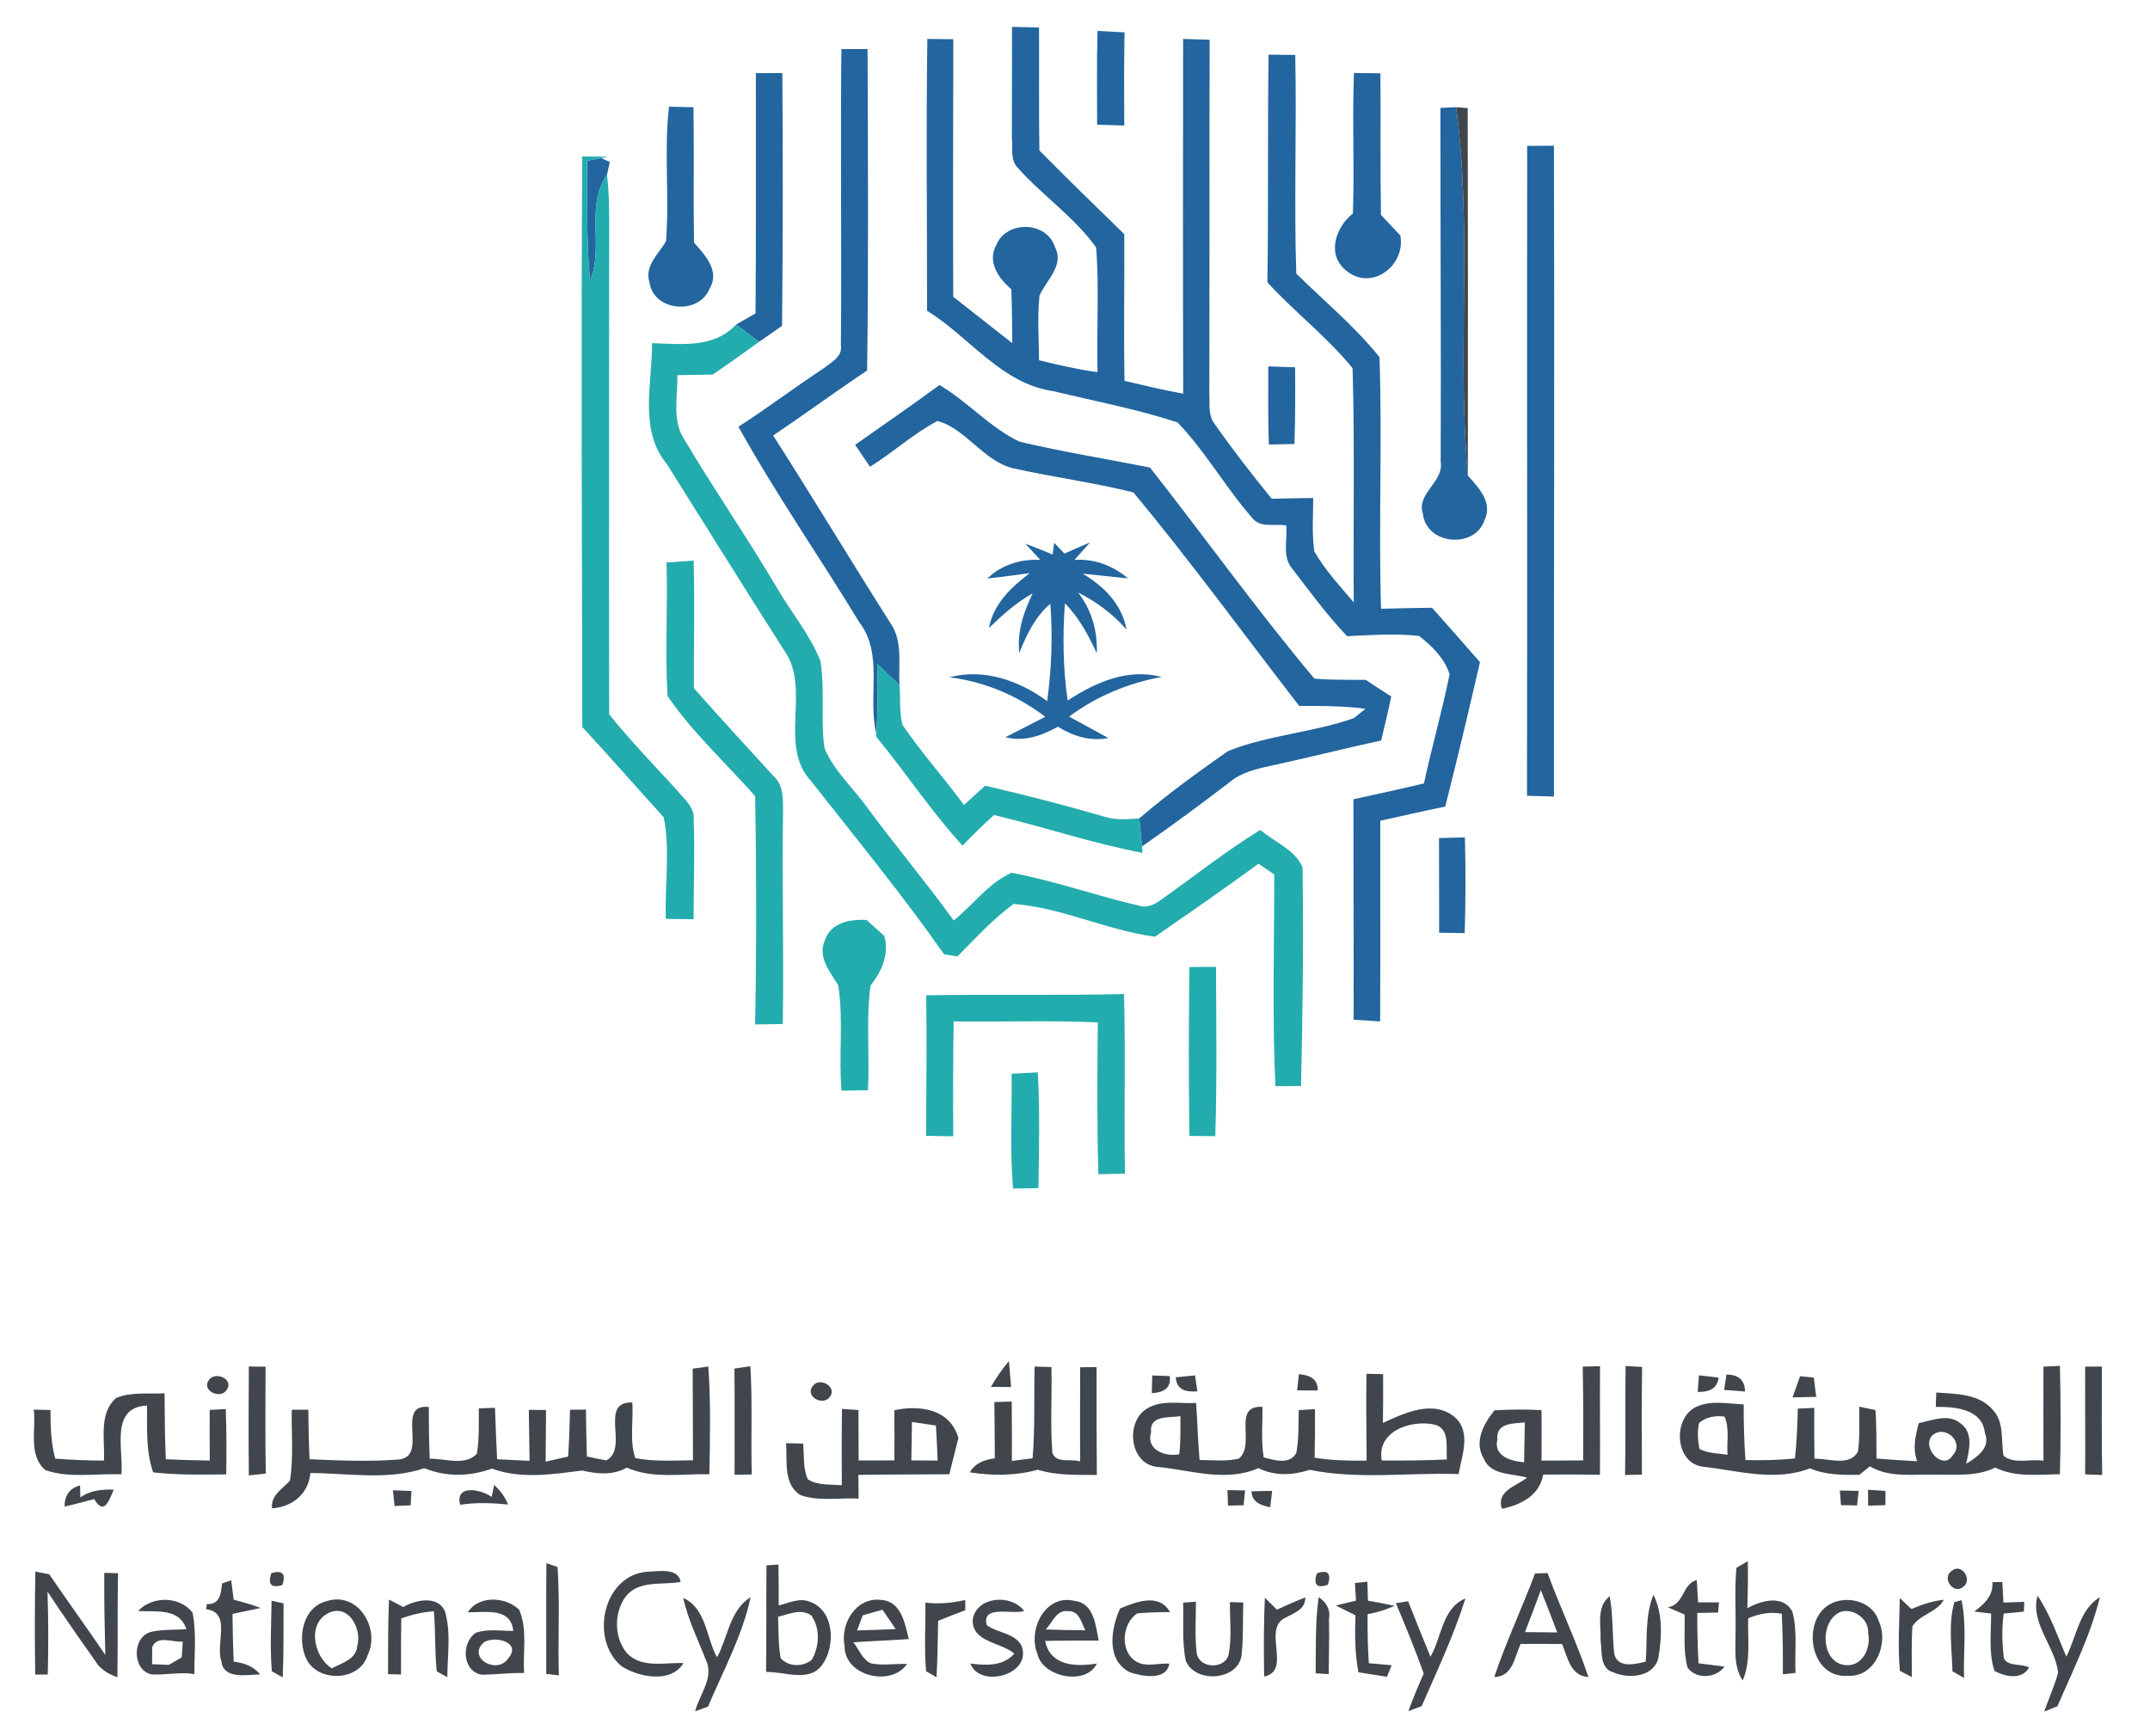 <?xml version="1.0" encoding="UTF-8" ?>
<!DOCTYPE svg PUBLIC "-//W3C//DTD SVG 1.1//EN" "http://www.w3.org/Graphics/SVG/1.1/DTD/svg11.dtd">
<svg width="312pt" height="252pt" viewBox="0 0 312 252" version="1.1" xmlns="http://www.w3.org/2000/svg">
<g id="#fefffeff">
</g>
<g id="#23659eff">
<path fill="#23659e" opacity="1.00" d=" M 146.86 3.90 C 148.17 3.93 149.47 3.96 150.78 3.99 C 150.81 9.94 150.74 15.89 150.83 21.84 C 154.88 25.94 159.02 29.96 163.15 33.99 C 163.19 41.08 163.06 48.18 163.18 55.28 C 166.01 55.94 168.84 56.62 171.70 57.14 C 171.65 39.98 171.67 22.81 171.69 5.65 C 172.65 5.68 174.58 5.74 175.54 5.77 C 175.49 22.84 175.54 39.91 175.49 56.99 C 175.59 58.54 175.25 60.31 176.32 61.61 C 178.91 65.31 181.69 68.88 184.54 72.39 C 186.55 72.34 188.56 72.31 190.57 72.28 C 190.57 74.85 190.36 77.44 190.72 80.01 C 192.26 82.74 194.44 85.04 196.45 87.43 C 196.36 76.10 196.61 64.76 196.28 53.44 C 192.59 48.90 187.87 45.30 183.92 40.98 C 184.09 29.96 183.93 18.95 184.09 7.93 C 185.37 7.95 186.66 7.96 187.96 7.97 C 188.18 18.55 187.77 29.13 188.11 39.71 C 192.17 43.70 196.63 47.40 200.19 51.84 C 200.59 64.00 200.05 76.19 200.41 88.36 C 202.87 88.28 205.34 88.25 207.81 88.21 C 210.14 90.83 212.47 93.46 214.77 96.11 C 213.15 103.11 211.50 110.10 209.73 117.07 C 206.57 117.70 203.44 118.44 200.30 119.13 C 200.28 128.84 200.33 138.55 200.28 148.25 C 198.99 148.17 197.71 148.09 196.43 148.01 C 196.46 137.34 196.40 126.68 196.40 116.01 C 199.82 115.27 203.24 114.52 206.64 113.71 C 207.78 108.40 209.29 103.18 210.36 97.86 C 209.65 95.58 207.79 93.74 205.93 92.30 C 202.46 91.92 198.96 92.18 195.48 92.34 C 192.57 89.28 190.07 85.85 187.50 82.51 C 186.02 80.77 186.86 78.33 186.66 76.26 C 185.03 75.98 182.91 76.69 181.74 75.20 C 177.85 70.78 174.95 65.54 170.88 61.31 C 165.01 59.38 158.89 58.23 152.88 56.78 C 145.32 55.72 140.69 48.91 134.53 45.10 C 134.54 31.95 134.39 18.80 134.57 5.65 C 135.83 5.67 137.08 5.68 138.34 5.69 C 138.32 18.15 138.28 30.61 138.33 43.08 C 141.19 45.31 144.04 47.57 146.90 49.81 C 146.87 47.20 146.86 44.59 146.76 41.98 C 144.92 40.43 143.22 38.00 144.58 35.57 C 146.03 31.97 151.87 32.06 153.08 35.84 C 154.51 38.49 151.84 40.66 150.85 42.90 C 150.51 46.02 150.77 49.16 150.78 52.29 C 153.58 52.98 156.40 53.62 159.27 54.02 C 159.11 47.99 159.53 41.94 159.07 35.92 C 155.91 31.50 151.28 28.39 147.68 24.34 C 146.57 23.19 146.99 21.44 146.84 20.00 C 146.86 14.64 146.85 9.27 146.86 3.90 Z" />
<path fill="#23659e" opacity="1.00" d=" M 159.27 4.49 C 160.58 4.56 161.88 4.63 163.19 4.70 C 163.10 9.20 163.13 13.71 163.15 18.22 C 161.84 18.18 160.52 18.14 159.21 18.10 C 159.21 13.57 159.14 9.03 159.27 4.49 Z" />
<path fill="#23659e" opacity="1.00" d=" M 122.10 7.12 C 123.36 7.11 124.63 7.11 125.90 7.11 C 125.95 22.67 126.05 38.23 125.83 53.78 C 121.23 56.85 116.78 60.12 112.20 63.21 C 118.00 72.28 123.54 81.52 129.32 90.60 C 131.04 93.23 130.33 96.52 130.55 99.47 C 129.46 98.43 128.37 97.40 127.29 96.36 C 127.41 99.74 127.41 103.12 127.17 106.49 C 125.86 101.16 128.28 94.98 124.70 90.32 C 118.92 80.82 112.55 71.65 107.16 61.94 C 111.36 59.23 115.35 56.21 119.52 53.46 C 120.60 52.59 122.28 51.81 122.03 50.13 C 122.15 35.80 121.95 21.45 122.10 7.12 Z" />
<path fill="#23659e" opacity="1.00" d=" M 109.69 10.62 C 110.97 10.61 112.25 10.61 113.53 10.60 C 113.63 22.83 113.61 35.06 113.49 47.29 C 112.37 48.06 111.26 48.84 110.15 49.62 C 109.04 48.78 107.92 47.95 106.81 47.11 C 107.75 46.57 108.69 46.03 109.64 45.49 C 109.74 33.86 109.67 22.24 109.69 10.62 Z" />
<path fill="#23659e" opacity="1.00" d=" M 196.33 30.98 C 196.56 24.19 196.22 17.39 196.48 10.59 C 197.44 10.60 199.36 10.63 200.32 10.64 C 200.38 17.49 200.28 24.34 200.40 31.19 C 201.34 32.19 202.27 33.18 203.21 34.18 C 204.02 38.41 199.22 42.25 195.54 39.42 C 192.42 37.16 193.74 33.03 196.33 30.98 Z" />
<path fill="#23659e" opacity="1.00" d=" M 97.08 15.49 C 98.26 15.51 99.45 15.54 100.63 15.56 C 100.74 22.11 100.61 28.66 100.71 35.21 C 102.32 37.02 104.54 39.38 102.95 41.94 C 101.35 45.80 94.83 45.18 94.25 40.98 C 93.49 38.57 95.59 36.87 96.65 35.00 C 97.16 28.51 96.34 21.97 97.08 15.49 Z" />
<path fill="#23659e" opacity="1.00" d=" M 209.03 15.66 C 209.60 15.63 210.74 15.58 211.31 15.56 C 213.69 33.29 211.41 51.28 213.01 69.03 C 214.59 70.79 216.67 72.95 215.42 75.53 C 213.98 79.72 207.01 79.07 206.49 74.61 C 205.49 71.57 209.55 70.01 209.07 67.01 C 209.13 49.90 209.02 32.78 209.03 15.66 Z" />
<path fill="#23659e" opacity="1.00" d=" M 221.62 21.17 C 222.59 21.16 224.53 21.15 225.50 21.15 C 225.60 52.64 225.48 84.13 225.50 115.62 C 224.19 115.58 222.89 115.54 221.59 115.50 C 221.65 84.06 221.57 52.61 221.62 21.17 Z" />
<path fill="#23659e" opacity="1.00" d=" M 85.17 23.33 C 85.69 23.23 86.72 23.04 87.24 22.94 L 88.49 23.52 C 88.39 23.98 88.19 24.89 88.09 25.35 C 84.89 29.84 87.68 35.77 85.64 40.73 C 85.02 34.95 85.31 29.13 85.17 23.33 Z" />
<path fill="#23659e" opacity="1.00" d=" M 184.05 53.18 C 185.35 53.22 186.64 53.27 187.94 53.31 C 187.97 57.02 187.97 60.73 187.85 64.44 C 186.61 64.47 185.37 64.50 184.13 64.52 C 184.01 60.74 184.03 56.96 184.05 53.18 Z" />
<path fill="#23659e" opacity="1.00" d=" M 124.09 64.56 C 128.17 61.68 132.31 58.86 136.33 55.88 C 140.43 58.29 143.65 62.07 147.96 64.11 C 154.21 65.59 160.58 66.61 166.88 67.86 C 174.88 78.03 182.42 88.59 190.74 98.50 C 193.21 98.72 195.70 98.65 198.19 98.68 C 199.41 99.49 200.64 100.30 201.89 101.09 C 201.45 103.23 200.94 105.35 200.43 107.48 C 195.00 108.65 189.62 110.03 184.19 111.20 C 182.16 111.64 180.06 112.16 178.43 113.54 C 174.26 116.73 170.03 119.85 165.72 122.86 C 165.60 121.50 165.47 120.14 165.33 118.78 C 169.42 115.28 173.80 112.09 178.21 109.01 C 184.06 106.68 190.55 106.32 196.48 104.23 C 196.90 103.89 197.74 103.21 198.16 102.87 C 194.97 102.46 191.75 102.45 188.53 102.46 C 180.54 92.12 172.81 81.52 164.48 71.47 C 158.71 70.03 152.78 69.26 146.98 67.96 C 142.67 66.89 140.19 62.23 136.04 61.10 C 132.55 62.94 129.61 65.67 126.25 67.75 C 125.53 66.69 124.81 65.62 124.09 64.56 Z" />
<path fill="#23659e" opacity="1.00" d=" M 148.79 78.91 C 150.12 79.40 151.44 79.94 152.75 80.49 C 152.81 80.07 152.92 79.21 152.98 78.78 C 153.35 79.17 154.10 79.96 154.47 80.35 C 155.70 79.79 156.94 79.25 158.19 78.73 C 157.62 79.36 156.49 80.63 155.92 81.26 C 158.82 81.08 161.51 82.10 163.69 83.95 C 161.49 83.74 159.30 83.48 157.11 83.26 C 160.19 85.09 162.81 87.70 163.48 91.37 C 161.50 89.13 159.12 87.33 156.45 86.00 C 158.42 88.53 159.29 91.61 159.16 94.80 C 157.93 92.20 156.59 89.62 154.53 87.57 C 154.20 92.27 154.26 97.01 154.93 101.68 C 158.96 99.04 163.68 96.95 168.58 98.26 C 163.71 99.13 159.12 101.07 155.14 104.01 C 157.03 105.06 158.94 106.06 160.83 107.12 C 158.21 107.64 155.72 106.85 153.52 105.48 C 151.17 106.78 148.59 107.71 145.90 107.00 C 147.82 106.01 149.76 105.05 151.68 104.04 C 147.62 100.93 142.84 98.93 137.76 98.30 C 142.82 96.98 147.87 98.78 151.96 101.76 C 152.60 97.08 152.79 92.34 152.42 87.63 C 150.21 89.51 148.98 92.12 147.92 94.75 C 147.57 91.70 148.55 88.83 149.85 86.13 C 147.47 87.45 145.46 89.28 143.51 91.15 C 144.17 87.66 146.72 85.24 149.43 83.19 C 147.37 83.46 145.32 83.75 143.26 83.97 C 145.34 81.99 148.11 81.10 150.97 81.27 C 150.43 80.68 149.34 79.50 148.79 78.91 Z" />
<path fill="#23659e" opacity="1.00" d=" M 208.82 121.64 C 209.76 121.62 211.64 121.57 212.58 121.54 C 212.70 126.17 212.70 130.81 212.55 135.44 C 211.62 135.42 209.77 135.39 208.84 135.38 C 208.83 130.80 208.85 126.22 208.82 121.64 Z" />
</g>
<g id="#40464cff">
<path fill="#40464c" opacity="1.00" d=" M 211.31 15.56 C 211.73 15.59 212.57 15.65 212.99 15.69 C 213.03 33.47 213.03 51.25 213.01 69.03 C 211.41 51.28 213.69 33.29 211.31 15.56 Z" />
<path fill="#40464c" opacity="1.00" d=" M 36.11 198.34 C 36.72 198.35 37.93 198.36 38.54 198.37 C 38.52 203.54 38.48 208.71 38.57 213.88 C 37.95 213.95 36.72 214.08 36.11 214.14 C 36.06 208.87 36.07 203.60 36.11 198.34 Z" />
<path fill="#40464c" opacity="1.00" d=" M 100.52 198.65 C 101.09 198.57 102.22 198.42 102.79 198.35 C 103.16 203.55 103.03 208.77 102.94 213.98 C 98.95 213.88 94.74 214.69 90.96 213.02 C 88.90 214.18 86.68 213.94 84.47 213.44 C 80.15 213.99 75.59 214.71 71.38 213.16 C 68.22 214.31 64.73 214.41 61.60 213.10 C 56.29 214.89 50.53 213.83 45.04 213.80 C 44.76 216.83 42.46 218.72 39.47 218.93 C 39.29 216.95 41.02 216.12 42.08 214.89 C 42.62 211.49 42.27 208.04 42.34 204.62 C 42.94 204.61 44.14 204.61 44.74 204.61 C 44.77 207.00 44.81 209.40 44.92 211.80 C 49.25 211.99 53.62 212.18 57.95 211.83 C 62.22 211.33 57.28 203.70 62.22 204.21 C 62.24 206.71 62.25 209.22 62.36 211.73 C 64.60 211.66 67.44 212.85 69.20 211.01 C 69.57 208.83 69.46 206.61 69.48 204.41 C 70.07 204.40 71.24 204.36 71.83 204.34 C 71.92 206.83 72.01 209.31 72.14 211.80 C 73.71 211.88 75.28 211.96 76.85 212.03 C 76.82 209.57 76.78 207.10 76.74 204.64 C 77.57 204.64 78.40 204.64 79.24 204.65 C 79.22 207.14 79.20 209.64 79.18 212.15 C 80.27 211.90 81.36 211.66 82.45 211.41 C 82.59 209.15 82.67 206.88 82.72 204.62 C 83.30 204.61 84.45 204.59 85.03 204.59 C 85.05 206.86 85.10 209.13 85.17 211.40 C 86.10 211.62 87.04 211.80 87.99 211.96 C 91.35 210.20 86.80 203.43 91.76 203.56 C 91.94 206.22 91.33 209.08 92.19 211.63 C 94.94 212.18 97.77 211.97 100.56 211.95 C 100.53 207.52 100.56 203.08 100.52 198.65 Z" />
<path fill="#40464c" opacity="1.00" d=" M 106.58 198.64 C 107.16 198.56 108.31 198.39 108.89 198.30 C 109.21 203.53 108.95 208.77 109.09 214.01 C 108.47 214.02 107.22 214.05 106.60 214.06 C 106.59 208.92 106.63 203.78 106.58 198.64 Z" />
<path fill="#40464c" opacity="1.00" d=" M 143.80 201.30 C 144.57 199.98 145.42 198.72 146.41 197.56 C 146.53 198.81 146.63 200.06 146.72 201.32 C 145.99 201.31 144.53 201.31 143.80 201.30 Z" />
<path fill="#40464c" opacity="1.00" d=" M 150.14 198.35 C 150.75 198.37 151.97 198.40 152.58 198.42 C 152.68 202.58 152.39 206.75 152.72 210.90 C 153.29 212.46 155.46 211.68 156.74 212.12 C 156.73 207.56 156.73 203.01 156.75 198.45 C 157.34 198.44 158.53 198.43 159.13 198.43 C 159.12 203.64 159.12 208.86 159.17 214.08 C 156.30 214.06 153.38 214.19 150.60 213.32 C 147.39 214.22 144.02 214.21 140.74 213.70 C 141.51 212.35 142.88 211.86 144.36 211.67 C 144.35 208.95 144.34 206.22 144.30 203.50 C 144.93 203.48 146.19 203.45 146.82 203.43 C 146.84 206.30 146.85 209.17 146.84 212.05 C 147.59 211.95 149.10 211.76 149.85 211.66 C 150.21 207.23 150.03 202.79 150.14 198.35 Z" />
<path fill="#40464c" opacity="1.00" d=" M 296.54 198.36 C 297.14 198.33 298.33 198.28 298.93 198.25 C 299.05 203.49 299.06 208.73 298.93 213.98 C 295.78 214.01 292.47 214.46 289.54 213.01 C 286.86 214.35 283.82 213.99 280.93 214.04 C 277.71 213.94 274.26 214.55 271.35 212.83 C 270.96 213.14 270.20 213.76 269.81 214.07 C 267.39 214.08 264.92 214.10 262.66 213.12 C 257.56 215.11 252.13 213.43 246.93 212.86 C 242.99 212.17 242.74 205.74 246.19 204.18 C 248.35 203.19 250.77 203.76 253.04 203.84 C 253.03 206.53 253.09 209.23 253.30 211.92 C 255.69 211.98 258.09 211.93 260.48 211.69 C 260.74 209.28 260.84 206.87 260.89 204.45 C 261.48 204.43 262.68 204.37 263.28 204.35 C 263.27 206.80 263.26 209.27 263.31 211.73 C 265.35 211.64 268.38 212.93 269.62 210.69 C 269.93 208.53 269.78 206.34 269.81 204.17 C 270.40 204.29 271.57 204.54 272.16 204.66 C 272.34 207.00 272.27 209.35 272.31 211.70 C 274.28 211.87 276.25 211.98 278.22 212.09 C 277.51 210.26 277.97 208.37 278.45 206.56 C 280.42 206.16 282.73 205.12 284.52 206.60 C 286.44 208.00 285.74 210.54 285.32 212.47 C 286.87 211.50 288.92 210.16 288.04 208.00 C 287.70 204.48 283.66 204.17 280.91 204.20 C 280.93 203.68 280.96 202.64 280.98 202.12 C 283.85 202.31 287.25 202.28 289.27 204.72 C 290.87 206.54 290.36 209.07 290.74 211.28 C 292.25 212.59 294.68 211.69 296.54 212.02 C 296.54 207.46 296.51 202.91 296.54 198.36 M 246.56 206.53 C 246.29 207.77 246.37 209.06 246.62 210.31 C 247.88 210.96 249.33 210.94 250.70 211.15 C 250.54 209.32 251.03 207.31 250.25 205.61 C 248.95 205.43 247.59 205.66 246.56 206.53 M 280.36 208.38 C 278.84 210.17 281.95 213.49 283.35 211.26 C 285.16 209.35 282.25 206.66 280.36 208.38 Z" />
<path fill="#40464c" opacity="1.00" d=" M 167.21 199.64 C 167.85 199.67 169.11 199.71 169.74 199.73 C 170.00 201.54 168.77 202.13 167.14 202.21 C 167.16 201.57 167.19 200.29 167.21 199.64 Z" />
<path fill="#40464c" opacity="1.00" d=" M 170.62 199.91 C 171.55 199.81 172.49 199.72 173.42 199.63 C 173.51 200.21 173.68 201.37 173.76 201.95 C 172.17 202.05 170.75 201.81 170.62 199.91 Z" />
<path fill="#40464c" opacity="1.00" d=" M 188.49 199.45 C 189.97 199.59 191.26 200.06 191.23 201.82 C 190.48 201.82 188.99 201.82 188.24 201.81 C 188.30 201.22 188.42 200.04 188.49 199.45 Z" />
<path fill="#40464c" opacity="1.00" d=" M 198.29 199.40 C 198.90 199.42 200.10 199.44 200.71 199.45 C 200.73 201.81 200.72 204.17 200.68 206.53 C 203.88 205.06 208.09 203.06 211.21 205.78 C 213.51 207.97 212.12 211.31 211.67 213.95 C 204.47 213.72 197.13 214.77 190.04 213.34 C 187.59 214.14 184.98 214.27 182.62 213.09 C 177.92 215.16 172.86 213.40 168.04 212.92 C 163.94 212.63 163.22 206.44 166.42 204.46 C 168.56 203.13 171.21 203.77 173.58 203.63 C 173.76 206.38 173.83 209.15 174.08 211.91 C 175.97 211.91 177.91 212.16 179.78 211.71 C 182.29 209.63 178.69 203.93 183.21 204.20 C 183.23 206.64 182.98 209.11 183.38 211.53 C 184.90 211.93 187.15 212.65 188.11 210.90 C 188.51 208.85 188.41 206.74 188.47 204.67 C 189.06 204.63 190.23 204.56 190.82 204.53 C 190.85 206.88 190.83 209.23 190.77 211.58 C 193.27 211.99 195.80 212.03 198.32 212.00 C 198.27 207.80 198.25 203.60 198.29 199.40 M 167.04 207.88 C 166.26 210.45 169.09 211.48 171.13 211.08 C 171.35 209.25 171.29 207.40 171.30 205.56 C 169.68 205.79 166.76 205.36 167.04 207.88 M 200.51 211.98 C 203.66 212.00 206.81 211.99 209.96 211.83 C 209.82 209.97 210.48 207.13 207.90 206.72 C 204.57 206.12 199.77 207.79 200.51 211.98 Z" />
<path fill="#40464c" opacity="1.00" d=" M 229.68 198.36 C 230.30 198.34 231.56 198.31 232.19 198.29 C 232.15 203.54 232.22 208.79 232.18 214.05 C 229.43 214.01 226.69 214.00 223.94 214.03 C 223.42 217.08 220.70 218.41 217.95 219.00 C 217.09 216.37 220.02 215.74 221.60 214.48 C 219.47 213.82 216.33 214.19 215.31 211.70 C 213.86 209.24 215.31 206.64 216.88 204.70 C 219.15 204.57 221.43 204.55 223.70 204.67 C 223.72 207.11 223.71 209.56 223.70 212.00 C 225.71 211.99 227.72 211.99 229.74 211.97 C 229.76 207.43 229.77 202.89 229.68 198.36 M 217.29 208.96 C 216.72 211.38 219.33 212.10 221.17 212.24 C 221.21 210.31 221.25 208.38 221.28 206.46 C 219.58 206.63 217.06 206.48 217.29 208.96 Z" />
<path fill="#40464c" opacity="1.00" d=" M 235.90 198.27 C 236.50 198.30 237.70 198.37 238.30 198.40 C 238.21 203.61 238.26 208.82 238.27 214.03 C 237.66 214.05 236.44 214.07 235.82 214.09 C 235.93 208.82 235.82 203.54 235.90 198.27 Z" />
<path fill="#40464c" opacity="1.00" d=" M 246.54 199.62 C 247.49 199.72 248.44 199.83 249.40 199.95 C 249.19 201.69 247.87 202.04 246.36 202.04 C 246.40 201.43 246.49 200.22 246.54 199.62 Z" />
<path fill="#40464c" opacity="1.00" d=" M 250.54 199.51 C 252.14 199.51 253.22 200.21 253.23 201.97 C 252.48 201.91 250.96 201.80 250.20 201.74 C 250.28 201.18 250.45 200.07 250.54 199.51 Z" />
<path fill="#40464c" opacity="1.00" d=" M 302.59 198.36 C 303.19 198.36 304.41 198.35 305.02 198.35 C 305.01 203.59 304.97 208.84 305.06 214.09 C 304.44 214.06 303.21 214.02 302.59 214.00 C 302.62 208.78 302.57 203.57 302.59 198.36 Z" />
<path fill="#40464c" opacity="1.00" d=" M 30.30 200.31 C 31.23 198.96 34.04 200.19 32.88 201.76 C 31.96 203.14 29.20 201.85 30.30 200.31 Z" />
<path fill="#40464c" opacity="1.00" d=" M 261.22 199.75 C 261.72 199.80 262.72 199.90 263.22 199.95 C 263.32 200.88 263.43 201.82 263.57 202.75 C 262.42 202.77 261.27 202.79 260.13 202.82 C 260.49 201.79 260.85 200.77 261.22 199.75 Z" />
<path fill="#40464c" opacity="1.00" d=" M 117.96 201.15 C 118.95 199.80 121.57 201.31 120.41 202.77 C 119.40 204.15 116.73 202.66 117.96 201.15 Z" />
<path fill="#40464c" opacity="1.00" d=" M 16.86 202.90 C 19.07 202.00 21.55 202.35 23.88 202.23 C 23.90 205.42 23.92 208.61 24.06 211.80 C 26.18 211.90 28.31 211.96 30.44 211.99 C 30.42 209.54 30.42 207.10 30.43 204.65 C 31.01 204.62 32.18 204.55 32.76 204.51 C 32.88 207.67 32.88 210.84 32.83 214.00 C 29.29 214.04 25.75 214.11 22.22 213.70 C 21.14 210.58 21.36 207.26 21.34 204.01 C 15.89 204.24 17.96 210.44 17.62 213.99 C 13.97 213.84 10.14 214.59 6.61 213.39 C 4.05 211.26 5.26 207.48 4.90 204.60 C 5.51 204.61 6.72 204.63 7.32 204.65 C 7.33 207.01 7.39 209.40 8.01 211.71 C 10.36 211.90 12.72 211.99 15.08 212.00 C 15.25 208.97 14.28 205.17 16.86 202.90 Z" />
<path fill="#40464c" opacity="1.00" d=" M 122.19 204.50 C 122.78 204.54 123.98 204.62 124.58 204.66 C 124.59 207.10 124.60 209.54 124.60 211.98 C 126.33 211.98 128.06 211.97 129.79 211.97 C 129.81 209.54 129.81 207.12 129.78 204.69 C 133.51 203.87 137.90 204.54 139.08 208.72 C 138.64 210.47 138.20 212.23 137.76 213.98 C 133.36 214.02 128.96 214.00 124.56 214.07 C 124.57 215.22 124.59 216.36 124.60 217.51 C 121.80 217.36 118.83 217.96 116.14 217.00 C 113.61 215.38 114.28 212.02 114.07 209.47 C 114.69 209.49 115.93 209.51 116.55 209.53 C 116.73 211.25 116.48 213.11 117.24 214.72 C 118.71 215.66 120.51 215.41 122.16 215.58 C 122.15 211.88 122.12 208.19 122.19 204.50 M 132.34 206.39 C 132.30 208.25 132.27 210.11 132.25 211.97 C 133.52 211.98 134.80 211.98 136.07 211.99 C 136.00 210.29 135.92 208.60 135.82 206.91 C 134.66 206.73 133.50 206.56 132.34 206.39 Z" />
<path fill="#40464c" opacity="1.00" d=" M 9.37 218.67 C 9.35 217.16 10.04 216.01 11.62 215.61 L 11.66 217.35 C 13.08 216.31 14.80 216.15 16.51 216.22 C 15.83 217.75 15.13 220.06 13.67 217.58 C 12.24 217.95 10.81 218.35 9.37 218.67 Z" />
<path fill="#40464c" opacity="1.00" d=" M 57.02 216.31 C 57.69 216.34 59.04 216.39 59.71 216.41 C 59.68 216.93 59.62 217.97 59.59 218.49 C 59.01 218.52 57.85 218.56 57.26 218.59 C 57.20 218.02 57.08 216.88 57.02 216.31 Z" />
<path fill="#40464c" opacity="1.00" d=" M 66.77 218.41 C 66.01 215.36 69.87 216.19 71.35 217.27 L 71.70 215.53 C 72.59 216.31 73.29 217.27 73.73 218.37 C 71.41 218.14 69.08 218.05 66.77 218.41 Z" />
<path fill="#40464c" opacity="1.00" d=" M 178.13 216.28 C 178.77 216.29 180.04 216.32 180.68 216.33 C 180.63 216.87 180.52 217.94 180.47 218.48 C 179.90 218.49 178.77 218.52 178.20 218.53 C 178.18 217.97 178.15 216.84 178.13 216.28 Z" />
<path fill="#40464c" opacity="1.00" d=" M 181.62 216.45 C 182.37 216.43 183.87 216.41 184.61 216.39 C 184.54 216.99 184.40 218.18 184.33 218.77 C 182.99 218.48 181.66 218.07 181.62 216.45 Z" />
<path fill="#40464c" opacity="1.00" d=" M 267.00 216.34 C 267.68 216.36 269.04 216.39 269.72 216.40 C 269.66 216.93 269.55 217.97 269.49 218.50 C 268.91 218.49 267.74 218.48 267.16 218.47 C 267.12 217.94 267.04 216.88 267.00 216.34 Z" />
<path fill="#40464c" opacity="1.00" d=" M 271.08 216.23 C 271.71 216.27 272.98 216.35 273.61 216.40 C 273.61 216.91 273.61 217.94 273.61 218.46 C 272.98 218.48 271.73 218.53 271.10 218.55 C 271.09 217.97 271.08 216.81 271.08 216.23 Z" />
<path fill="#40464c" opacity="1.00" d=" M 79.29 226.88 C 79.69 227.02 80.51 227.31 80.91 227.45 C 81.28 232.68 80.93 237.94 81.10 243.18 C 80.64 243.13 79.72 243.02 79.27 242.96 C 79.29 237.60 79.24 232.24 79.29 226.88 Z" />
<path fill="#40464c" opacity="1.00" d=" M 111.23 227.20 C 111.67 227.17 112.54 227.11 112.97 227.09 C 113.00 229.06 113.00 231.04 113.00 233.02 C 114.48 232.67 116.04 231.85 117.56 232.50 C 121.07 233.76 121.25 238.80 119.42 241.49 C 117.57 244.32 113.91 242.60 111.17 242.68 C 111.24 237.52 111.18 232.36 111.23 227.20 M 112.91 234.67 C 113.00 236.67 112.92 238.71 113.29 240.69 C 114.46 241.95 116.48 241.98 117.79 240.92 C 118.93 238.98 119.06 236.33 117.72 234.46 C 116.19 233.43 114.49 234.29 112.91 234.67 Z" />
<path fill="#40464c" opacity="1.00" d=" M 251.99 227.55 C 252.40 227.31 253.22 226.84 253.63 226.60 C 253.68 228.88 253.64 231.15 253.56 233.43 C 255.53 232.30 258.85 231.40 260.11 233.96 C 260.88 236.82 260.41 239.87 260.56 242.81 C 260.10 242.86 259.18 242.96 258.72 243.01 C 258.75 240.08 258.70 237.15 258.57 234.22 C 256.89 233.92 255.24 234.22 253.69 234.89 C 253.58 237.89 254.13 241.06 252.89 243.91 C 251.51 241.86 251.89 239.34 251.85 237.02 C 251.93 233.86 251.69 230.69 251.99 227.55 Z" />
<path fill="#40464c" opacity="1.00" d=" M 5.13 228.11 C 5.64 228.21 6.65 228.41 7.15 228.50 C 9.82 232.44 12.63 236.27 15.28 240.21 C 15.19 236.24 15.10 232.26 15.13 228.29 L 17.13 228.35 C 17.02 233.38 17.12 238.41 17.04 243.44 C 15.71 242.99 14.48 242.25 13.77 241.00 C 11.43 237.70 9.12 234.38 6.89 231.01 C 7.03 235.02 7.04 239.03 6.93 243.05 C 6.47 243.05 5.56 243.05 5.11 243.05 C 5.03 238.07 5.04 233.09 5.13 228.11 Z" />
<path fill="#40464c" opacity="1.00" d=" M 39.38 228.33 C 41.00 227.86 41.53 228.44 40.97 230.07 C 39.35 230.54 38.82 229.96 39.38 228.33 Z" />
<path fill="#40464c" opacity="1.00" d=" M 90.19 241.84 C 85.57 238.02 87.45 228.70 93.86 228.13 C 95.40 228.10 98.44 227.46 98.77 229.61 C 96.09 230.11 92.68 229.28 90.78 231.76 C 89.05 234.10 89.10 237.78 91.03 240.00 C 93.17 242.19 96.47 241.27 99.18 241.39 C 97.39 244.39 92.68 243.44 90.19 241.84 Z" />
<path fill="#40464c" opacity="1.00" d=" M 191.10 228.36 C 192.69 227.80 193.23 228.35 192.70 230.02 C 191.10 230.57 190.56 230.02 191.10 228.36 Z" />
<path fill="#40464c" opacity="1.00" d=" M 222.76 228.38 C 223.21 228.37 224.12 228.34 224.58 228.32 C 226.43 233.40 228.79 238.29 230.51 243.42 C 227.87 243.24 227.50 240.56 226.68 238.62 C 224.67 238.60 222.66 238.59 220.66 238.61 C 219.79 240.51 219.53 243.37 216.84 243.41 C 218.56 238.30 220.86 233.42 222.76 228.38 M 223.60 230.80 C 222.85 232.84 222.08 234.87 221.30 236.89 C 222.86 236.91 224.42 236.93 225.99 236.94 C 225.21 234.89 224.41 232.84 223.60 230.80 Z" />
<path fill="#40464c" opacity="1.00" d=" M 283.23 228.00 C 284.67 226.79 286.34 229.36 284.86 230.35 C 283.41 231.48 281.74 228.99 283.23 228.00 Z" />
<path fill="#40464c" opacity="1.00" d=" M 32.22 229.83 C 32.55 229.71 33.22 229.48 33.55 229.36 C 33.64 230.07 33.82 231.48 33.91 232.19 C 35.22 232.53 36.54 232.89 37.81 233.39 C 36.79 233.61 34.76 234.04 33.74 234.25 C 33.77 236.56 33.81 238.86 33.91 241.17 C 35.37 241.37 36.80 241.82 37.74 243.04 C 35.86 243.05 32.40 243.85 32.11 241.06 C 31.25 238.57 33.64 234.02 29.91 233.57 L 30.02 232.82 C 31.92 232.91 32.07 231.32 32.22 229.83 Z" />
<path fill="#40464c" opacity="1.00" d=" M 196.62 229.76 C 197.07 229.71 197.97 229.62 198.43 229.57 C 198.45 230.26 198.49 231.64 198.51 232.33 C 199.80 232.55 201.09 232.80 202.38 233.08 C 201.12 233.64 199.82 234.05 198.46 234.29 C 198.44 236.67 198.48 239.04 198.64 241.41 C 199.46 241.48 201.12 241.63 201.95 241.70 C 201.78 242.12 201.43 242.96 201.26 243.38 C 199.88 243.16 198.51 242.95 197.14 242.73 C 196.60 240.00 196.61 237.22 196.70 234.45 C 195.74 233.98 194.79 233.51 193.84 233.03 C 194.58 232.85 196.05 232.49 196.78 232.32 C 196.74 231.68 196.66 230.40 196.62 229.76 Z" />
<path fill="#40464c" opacity="1.00" d=" M 242.02 233.29 C 244.44 232.93 244.08 229.89 246.23 229.34 C 246.28 230.15 246.37 231.76 246.42 232.57 C 247.17 232.57 248.69 232.58 249.45 232.58 L 249.33 234.05 C 248.58 234.07 247.06 234.10 246.30 234.11 C 246.30 236.55 246.34 238.98 246.49 241.42 C 247.43 241.54 249.30 241.78 250.24 241.90 C 249.01 243.62 246.13 243.77 244.89 242.04 C 244.21 239.54 244.55 236.90 244.46 234.34 C 243.85 234.08 242.63 233.55 242.02 233.29 Z" />
<path fill="#40464c" opacity="1.00" d=" M 289.13 229.65 L 290.57 229.61 C 290.61 230.36 290.69 231.85 290.73 232.60 C 291.48 232.58 293.00 232.53 293.76 232.50 L 293.70 233.92 C 292.96 233.99 291.50 234.13 290.77 234.20 C 290.51 236.18 290.52 238.19 290.74 240.17 C 290.70 242.04 293.39 241.37 294.45 242.03 C 293.42 243.90 290.93 243.36 289.43 242.52 C 288.55 239.84 288.96 236.96 288.94 234.20 C 288.33 234.13 287.11 233.98 286.50 233.91 C 287.92 232.83 289.28 231.64 289.13 229.65 Z" />
<path fill="#40464c" opacity="1.00" d=" M 20.04 233.82 C 22.11 231.63 26.05 231.64 27.94 234.05 C 28.53 236.99 28.19 240.01 28.21 242.98 C 26.15 242.65 24.10 243.13 22.04 243.04 C 19.11 242.46 19.14 237.54 21.95 236.85 C 23.62 236.47 25.36 236.60 27.05 236.46 C 25.99 233.31 22.61 234.01 20.04 233.82 M 22.09 239.08 C 22.09 239.70 22.08 240.93 22.07 241.55 C 22.68 241.58 23.89 241.63 24.50 241.65 C 24.97 241.38 25.90 240.83 26.37 240.56 C 26.41 239.98 26.49 238.84 26.52 238.26 C 25.09 238.43 22.80 237.26 22.09 239.08 Z" />
<path fill="#40464c" opacity="1.00" d=" M 39.41 232.34 C 39.85 232.44 40.71 232.63 41.15 232.72 C 41.13 236.30 41.18 239.89 41.03 243.47 C 40.63 243.25 39.85 242.80 39.45 242.58 C 39.16 239.17 39.37 235.75 39.41 232.34 Z" />
<path fill="#40464c" opacity="1.00" d=" M 47.33 232.42 C 51.94 230.87 55.26 236.37 53.34 240.27 C 52.14 244.10 46.05 244.24 44.42 240.71 C 43.12 237.84 43.88 233.32 47.33 232.42 M 48.15 242.15 C 49.57 241.38 51.71 240.86 51.84 238.91 C 52.52 236.62 50.80 233.02 48.04 233.97 C 44.49 235.26 45.39 240.42 48.15 242.15 Z" />
<path fill="#40464c" opacity="1.00" d=" M 56.45 232.17 C 57.14 232.52 57.83 232.88 58.52 233.25 C 60.31 232.19 63.61 231.51 64.59 233.93 C 65.46 237.00 64.94 240.27 64.91 243.43 C 64.53 243.22 63.77 242.80 63.38 242.59 C 63.07 239.69 63.22 236.76 62.96 233.86 C 61.34 233.99 59.75 234.34 58.23 234.92 C 58.19 237.63 58.18 240.33 58.20 243.04 C 57.73 243.03 56.79 243.01 56.31 243.00 C 56.33 239.39 56.29 235.78 56.45 232.17 Z" />
<path fill="#40464c" opacity="1.00" d=" M 67.90 234.01 C 69.44 231.51 73.48 231.73 75.35 233.67 C 76.58 236.53 75.85 239.80 76.06 242.83 C 74.00 242.78 71.96 243.05 69.91 243.08 C 67.06 242.58 66.89 238.44 69.05 236.99 C 70.79 236.38 72.68 236.73 74.48 236.72 C 74.13 233.22 70.39 234.08 67.90 234.01 M 70.26 238.34 C 67.66 240.57 72.12 243.18 73.76 240.69 C 75.71 238.48 72.03 237.34 70.26 238.34 Z" />
<path fill="#40464c" opacity="1.00" d=" M 99.14 231.93 C 102.50 233.41 102.46 237.71 104.06 240.55 C 105.62 237.65 105.91 233.68 108.93 231.82 C 107.74 237.39 104.95 242.50 102.74 247.71 C 102.27 247.88 101.34 248.21 100.88 248.38 C 101.49 245.93 103.71 243.44 102.41 240.88 C 101.26 237.92 99.83 235.05 99.14 231.93 Z" />
<path fill="#40464c" opacity="1.00" d=" M 122.56 238.91 C 121.92 235.65 124.22 231.77 127.87 232.22 C 130.80 232.41 131.32 235.65 131.88 237.90 C 129.20 238.10 126.52 238.18 123.84 238.37 C 124.66 239.40 125.14 240.91 126.43 241.44 C 128.14 241.77 129.90 241.46 131.63 241.51 C 129.34 244.89 122.54 243.32 122.56 238.91 M 125.19 234.46 C 124.91 235.19 124.64 235.92 124.37 236.65 C 126.24 236.60 128.11 236.54 129.98 236.45 C 129.35 235.51 128.71 234.57 128.06 233.64 C 127.34 233.84 125.91 234.26 125.19 234.46 Z" />
<path fill="#40464c" opacity="1.00" d=" M 134.29 232.61 C 136.23 232.85 138.17 232.66 140.07 232.23 C 140.07 232.60 140.08 233.35 140.08 233.72 C 138.75 234.21 137.44 234.72 136.14 235.25 C 136.08 237.98 136.07 240.71 135.90 243.45 C 135.52 243.23 134.77 242.79 134.39 242.57 C 134.10 239.26 134.33 235.92 134.29 232.61 Z" />
<path fill="#40464c" opacity="1.00" d=" M 141.15 235.15 C 141.60 231.68 146.79 231.30 148.62 233.83 C 146.95 234.40 142.41 232.85 143.19 235.87 C 144.77 237.07 147.37 237.00 148.28 238.96 C 149.70 243.18 142.15 245.06 140.81 241.45 C 143.07 241.73 145.49 241.90 147.20 240.02 C 145.28 238.34 141.08 238.39 141.15 235.15 Z" />
<path fill="#40464c" opacity="1.00" d=" M 150.53 240.00 C 149.13 236.54 151.68 231.35 155.88 232.35 C 158.77 232.67 158.98 235.88 159.44 238.12 C 156.85 238.12 154.25 238.11 151.67 238.17 C 152.38 241.83 156.15 241.95 159.17 241.45 C 157.66 244.70 151.27 243.49 150.53 240.00 M 151.75 236.51 C 153.66 236.58 155.58 236.62 157.51 236.63 C 156.90 235.53 156.63 233.73 154.96 233.86 C 153.30 233.60 152.70 235.56 151.75 236.51 Z" />
<path fill="#40464c" opacity="1.00" d=" M 162.54 233.46 C 164.85 232.51 168.21 231.16 169.79 233.99 C 168.20 233.98 166.62 234.04 165.04 234.17 C 162.82 235.60 162.45 239.72 164.90 241.17 C 166.34 242.03 168.11 241.35 169.69 241.47 C 169.26 244.01 165.73 243.30 164.00 242.74 C 160.47 241.00 161.20 236.42 162.54 233.46 Z" />
<path fill="#40464c" opacity="1.00" d=" M 171.69 232.62 C 172.15 232.59 173.08 232.52 173.55 232.48 C 173.55 234.98 173.36 237.49 173.67 239.98 C 174.03 242.19 177.69 242.33 178.28 240.20 C 178.79 237.68 178.45 235.09 178.48 232.54 C 178.97 232.56 179.93 232.58 180.42 232.59 C 180.35 235.05 180.43 237.51 180.20 239.97 C 179.98 243.93 173.51 244.46 172.08 241.07 C 171.50 238.29 171.78 235.43 171.69 232.62 Z" />
<path fill="#40464c" opacity="1.00" d=" M 183.55 231.91 C 184.14 232.48 184.72 233.05 185.30 233.63 C 186.66 233.00 188.03 232.40 189.42 231.85 C 189.44 233.66 187.78 234.10 186.49 234.82 C 183.12 236.47 187.53 242.50 183.45 243.34 C 183.38 239.53 183.38 235.72 183.55 231.91 Z" />
<path fill="#40464c" opacity="1.00" d=" M 191.36 231.83 C 192.46 232.54 193.10 233.60 192.86 234.96 C 192.92 237.63 192.83 240.31 192.82 242.99 C 192.35 242.96 191.40 242.90 190.93 242.87 C 190.96 239.18 190.85 235.48 191.36 231.83 Z" />
<path fill="#40464c" opacity="1.00" d=" M 202.57 232.69 C 203.01 232.62 203.89 232.48 204.34 232.41 C 205.41 235.10 206.48 237.79 207.58 240.47 C 209.22 237.67 209.28 233.38 212.65 232.02 C 210.97 237.38 208.55 242.50 206.31 247.63 C 205.82 247.82 204.86 248.18 204.38 248.36 C 205.05 246.51 205.81 244.70 206.61 242.90 C 205.37 239.46 203.99 236.07 202.57 232.69 Z" />
<path fill="#40464c" opacity="1.00" d=" M 232.27 238.07 C 232.36 235.92 231.61 233.22 233.59 231.69 C 234.09 234.40 233.96 237.17 234.23 239.91 C 234.64 242.21 237.23 241.56 238.82 241.18 C 239.08 237.94 238.67 234.56 239.95 231.48 C 241.35 234.34 241.15 237.68 240.64 240.73 C 239.88 243.44 236.34 243.71 234.14 242.74 C 232.10 242.19 232.51 239.68 232.27 238.07 Z" />
<path fill="#40464c" opacity="1.00" d=" M 266.36 232.49 C 268.74 231.70 271.85 232.69 272.63 235.28 C 274.18 238.56 272.09 243.56 268.03 243.23 C 262.30 243.60 261.22 234.15 266.36 232.49 M 266.36 234.40 C 264.03 236.27 264.51 241.52 267.94 241.69 C 270.38 241.83 271.55 239.05 271.09 236.98 C 271.27 234.63 268.08 232.87 266.36 234.40 Z" />
<path fill="#40464c" opacity="1.00" d=" M 275.69 231.95 C 276.25 232.48 276.82 233.01 277.38 233.54 C 278.88 232.88 280.46 232.38 282.09 232.19 C 281.07 234.05 278.60 234.31 277.53 236.04 C 277.34 238.50 277.46 240.96 277.43 243.42 C 276.99 243.19 276.13 242.74 275.70 242.51 C 275.39 239.00 275.63 235.47 275.69 231.95 Z" />
<path fill="#40464c" opacity="1.00" d=" M 283.61 232.54 C 283.87 232.47 284.39 232.33 284.65 232.26 C 285.43 235.96 284.90 239.79 285.01 243.55 C 284.59 243.31 283.75 242.82 283.33 242.58 C 283.25 239.28 282.70 235.68 283.61 232.54 Z" />
<path fill="#40464c" opacity="1.00" d=" M 299.86 240.46 C 301.34 237.53 301.72 233.66 304.73 231.81 C 303.39 237.32 300.80 242.46 298.57 247.65 C 298.09 247.85 297.13 248.23 296.65 248.42 C 297.30 246.54 298.14 244.72 298.67 242.79 C 298.24 238.93 294.58 235.63 295.68 231.60 C 297.51 234.33 298.57 237.46 299.86 240.46 Z" />
</g>
<g id="#23acaeff">
<path fill="#23acae" opacity="1.00" d=" M 84.49 22.71 C 85.76 22.71 87.02 22.72 88.29 22.74 L 87.24 22.94 C 86.72 23.04 85.69 23.23 85.17 23.33 C 85.31 29.13 85.02 34.95 85.64 40.73 C 87.68 35.77 84.89 29.84 88.09 25.35 C 88.35 27.57 88.41 29.80 88.40 32.03 C 88.40 55.92 88.36 79.80 88.40 103.69 C 91.51 107.53 94.93 111.10 98.28 114.73 C 99.30 116.00 100.84 117.18 100.67 119.00 C 100.84 123.81 100.65 128.61 100.65 133.42 C 99.65 133.41 97.63 133.38 96.62 133.37 C 96.46 128.48 97.28 123.41 96.32 118.63 C 92.37 114.28 88.50 109.84 84.50 105.53 C 84.45 77.92 84.32 50.32 84.49 22.71 Z" />
<path fill="#23acae" opacity="1.00" d=" M 94.63 49.81 C 98.88 49.94 103.60 50.56 106.81 47.11 C 107.92 47.95 109.04 48.78 110.15 49.62 C 107.93 51.24 105.69 52.82 103.43 54.37 C 101.71 54.40 100.00 54.42 98.29 54.45 C 98.38 57.51 97.49 60.94 99.25 63.70 C 103.60 71.01 108.43 78.02 112.76 85.34 C 114.80 88.90 117.54 92.09 119.05 95.92 C 119.74 100.12 119.05 104.41 119.65 108.61 C 121.02 111.88 123.78 114.32 125.82 117.17 C 129.91 122.73 134.36 128.00 138.40 133.60 C 141.23 131.35 143.43 128.16 146.79 126.68 C 153.05 127.85 159.08 130.01 165.27 131.45 C 166.46 131.85 167.60 131.26 168.53 130.57 C 173.31 127.18 177.91 123.53 182.90 120.45 C 184.91 122.22 187.99 123.35 189.02 125.90 C 189.17 136.47 189.05 147.06 188.80 157.63 C 187.56 157.64 186.32 157.64 185.08 157.65 C 184.60 147.42 184.93 137.17 184.91 126.93 C 184.15 126.40 183.39 125.88 182.64 125.36 C 177.69 128.98 172.65 132.47 167.61 135.96 C 160.63 135.03 154.07 131.73 147.09 131.20 C 144.09 133.40 141.55 136.18 138.95 138.82 C 138.46 138.75 137.49 138.59 137.01 138.52 C 130.94 129.87 124.23 121.67 117.69 113.37 C 112.84 108.08 117.84 99.91 113.71 94.27 C 108.00 85.32 102.40 76.31 96.75 67.32 C 92.68 62.43 94.65 55.62 94.63 49.81 Z" />
<path fill="#23acae" opacity="1.00" d=" M 96.72 81.65 C 98.03 81.55 99.35 81.46 100.66 81.37 C 100.82 87.55 100.67 93.72 100.70 99.89 C 104.51 104.22 108.44 108.45 112.32 112.72 C 113.79 114.07 113.61 116.17 113.63 117.98 C 113.46 128.20 113.77 138.42 113.59 148.63 C 112.25 148.65 110.91 148.67 109.58 148.69 C 109.79 137.65 109.78 126.60 109.59 115.56 C 105.34 110.75 100.48 106.32 96.88 101.04 C 96.47 94.59 96.94 88.11 96.72 81.65 Z" />
<path fill="#23acae" opacity="1.00" d=" M 127.29 96.36 C 128.37 97.40 129.46 98.43 130.55 99.47 C 130.66 101.37 130.50 103.32 130.95 105.18 C 133.69 109.23 136.99 112.89 139.89 116.84 C 140.91 115.91 141.94 114.98 142.96 114.04 C 148.79 115.39 154.59 116.89 160.34 118.56 C 161.96 119.07 163.67 118.90 165.33 118.78 C 165.47 120.14 165.60 121.50 165.72 122.86 C 165.74 123.09 165.78 123.55 165.80 123.78 C 158.50 122.42 151.45 119.99 144.23 118.30 C 142.66 119.73 141.15 121.21 139.68 122.74 C 135.13 117.78 131.44 112.12 127.15 106.94 L 127.17 106.49 C 127.41 103.12 127.41 99.74 127.29 96.36 Z" />
<path fill="#23acae" opacity="1.00" d=" M 119.71 136.45 C 120.59 133.88 123.38 133.41 125.75 133.52 C 126.60 134.30 127.46 135.08 128.33 135.85 C 129.06 138.57 127.97 140.94 126.33 143.05 C 125.64 148.07 126.23 153.18 125.95 158.24 C 124.67 158.25 123.40 158.27 122.12 158.30 C 121.68 153.21 122.44 148.04 121.64 143.00 C 120.44 141.02 118.61 138.93 119.71 136.45 Z" />
<path fill="#23acae" opacity="1.00" d=" M 172.60 140.36 C 173.57 140.35 175.50 140.33 176.46 140.33 C 176.50 148.52 176.61 156.72 176.36 164.91 C 175.42 164.90 173.54 164.88 172.60 164.87 C 172.49 156.70 172.50 148.53 172.60 140.36 Z" />
<path fill="#23acae" opacity="1.00" d=" M 134.41 144.46 C 143.98 144.29 153.55 144.52 163.12 144.28 C 163.34 152.97 163.10 161.66 163.25 170.35 C 162.29 170.37 160.35 170.41 159.39 170.43 C 159.18 163.09 159.24 155.74 159.31 148.40 C 152.34 148.07 145.37 148.36 138.39 148.25 C 138.30 153.81 138.30 159.37 138.33 164.93 C 137.34 164.91 135.37 164.88 134.39 164.86 C 134.41 158.06 134.51 151.26 134.41 144.46 Z" />
<path fill="#23acae" opacity="1.00" d=" M 146.80 155.85 C 147.75 155.80 149.65 155.70 150.60 155.65 C 150.91 161.24 150.78 166.85 150.69 172.45 C 149.46 172.47 148.24 172.49 147.02 172.51 C 146.52 166.97 146.88 161.40 146.80 155.85 Z" />
</g>
</svg>
